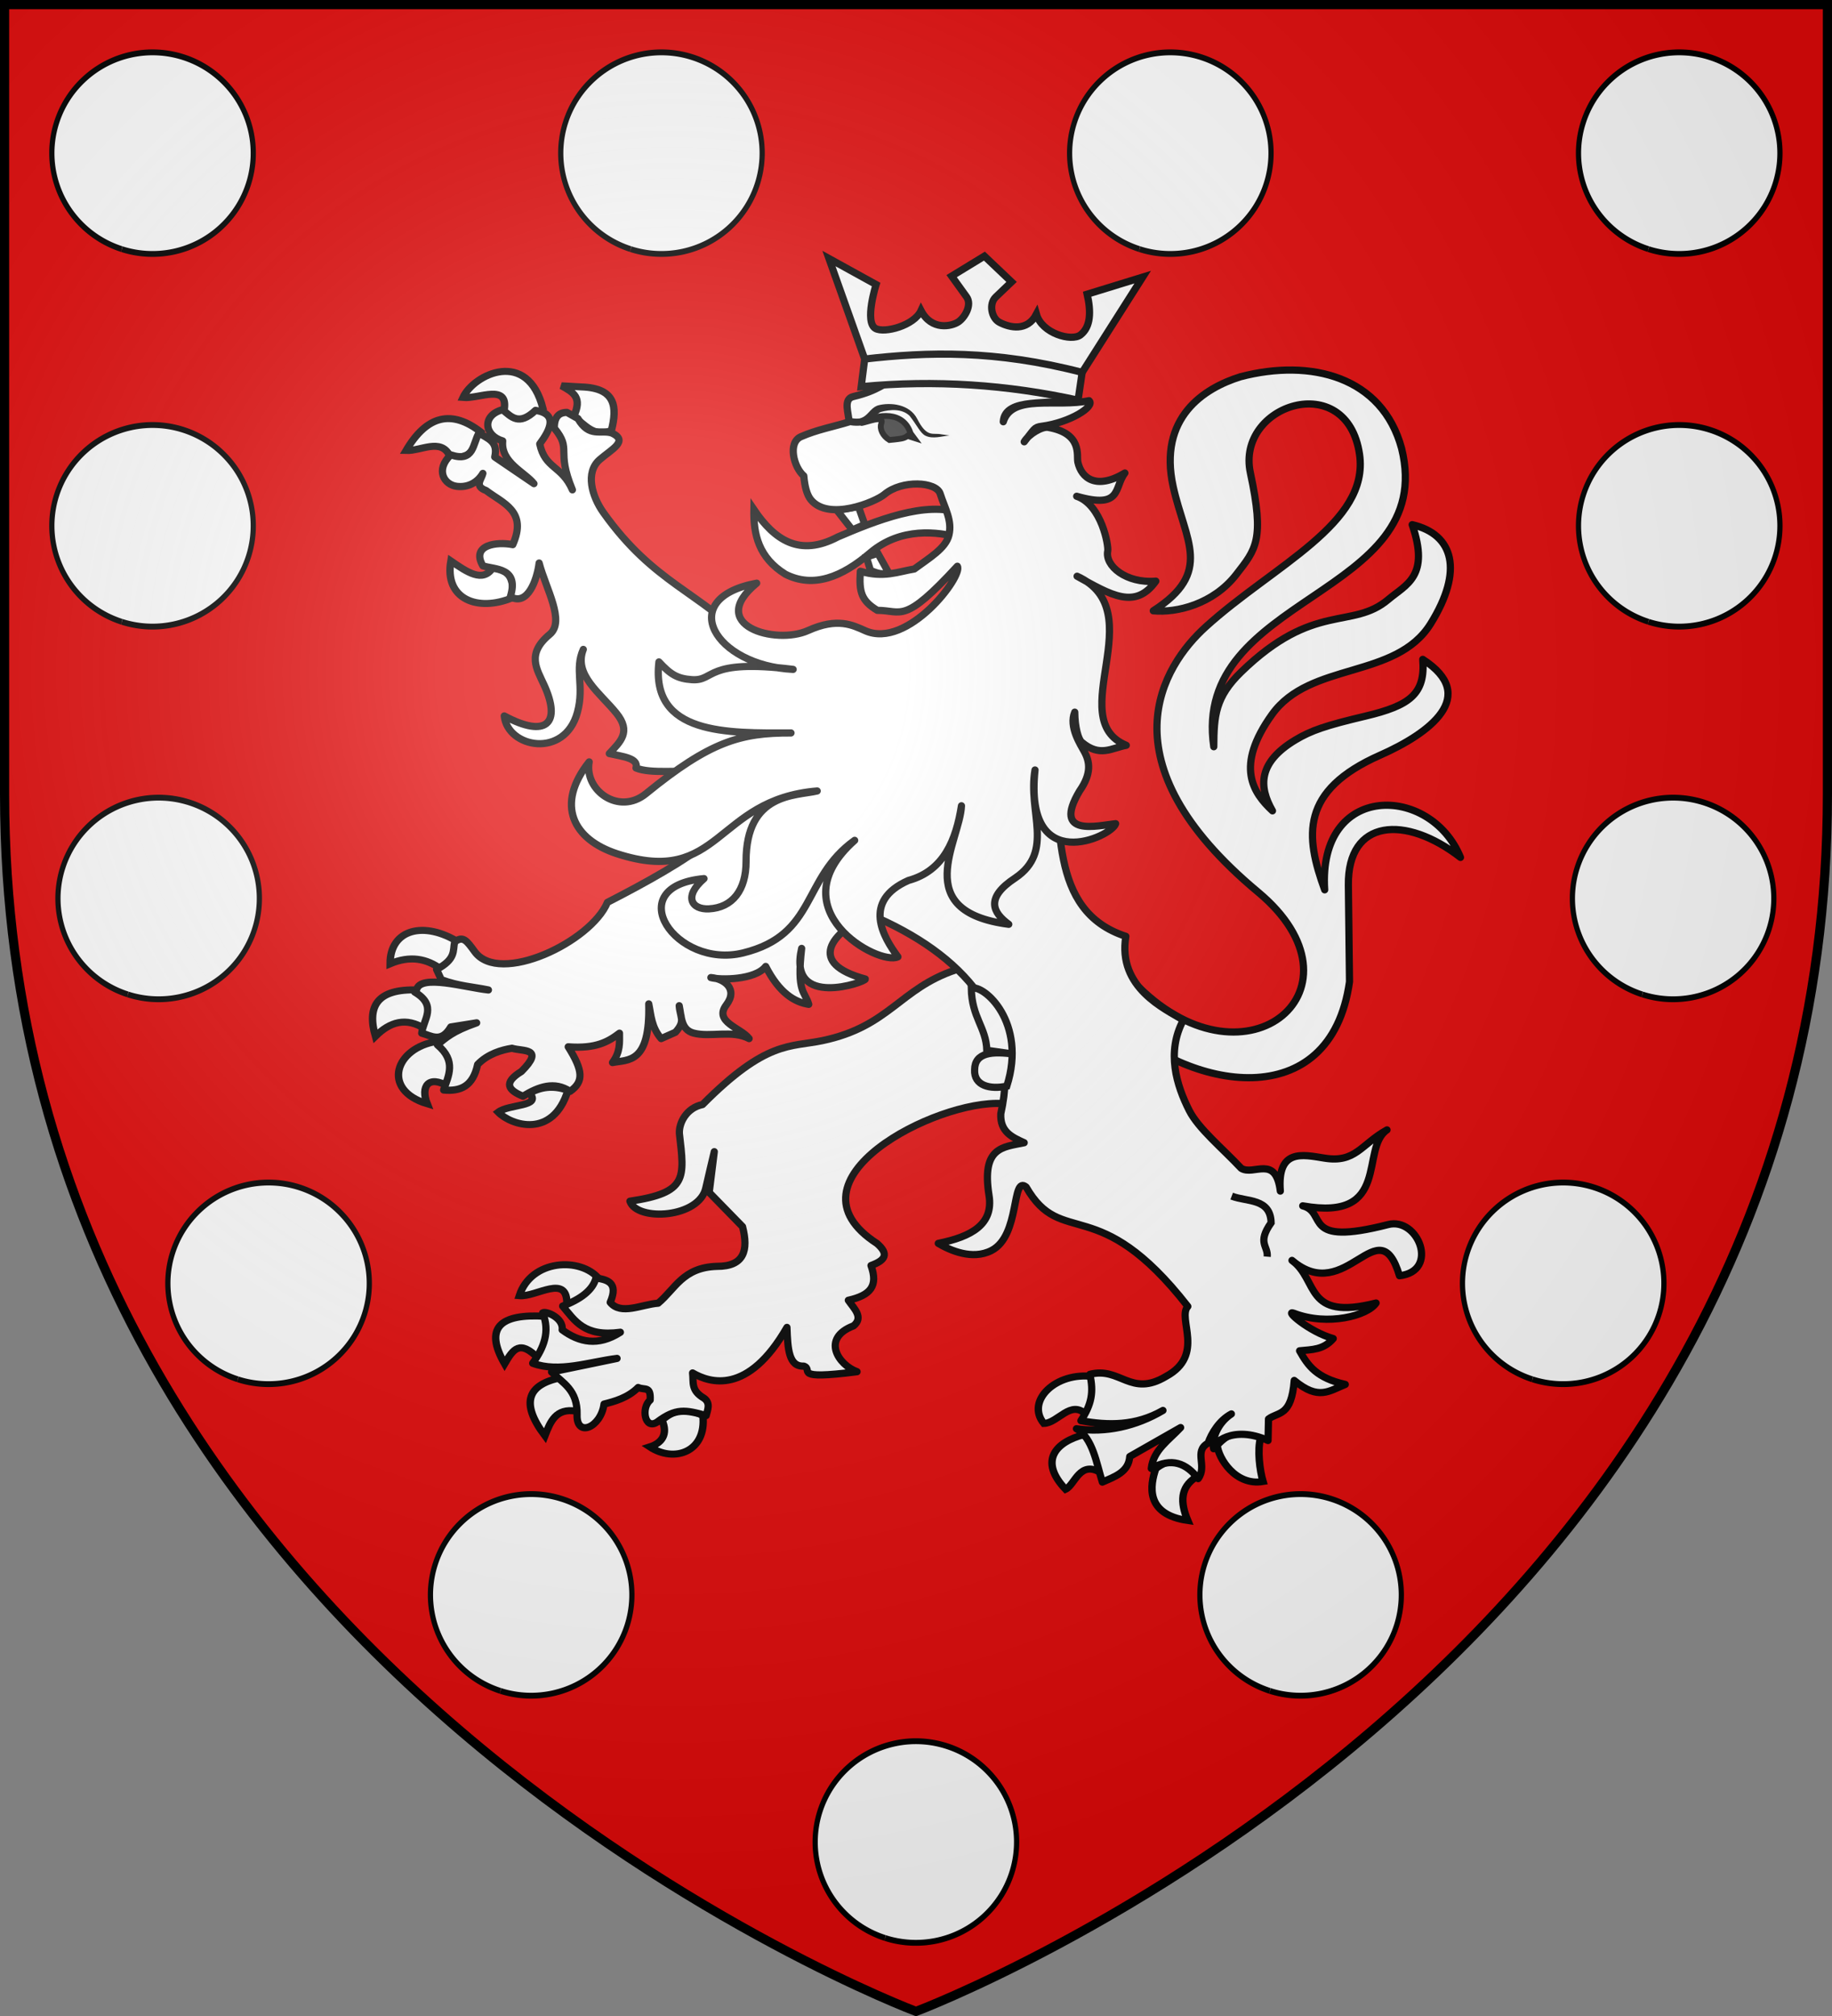 <?xml version="1.0" encoding="UTF-8" standalone="no"?>
<svg
   xmlns:dc="http://purl.org/dc/elements/1.1/"
   xmlns:cc="http://creativecommons.org/ns#"
   xmlns:rdf="http://www.w3.org/1999/02/22-rdf-syntax-ns#"
   xmlns:svg="http://www.w3.org/2000/svg"
   xmlns="http://www.w3.org/2000/svg"
   xmlns:xlink="http://www.w3.org/1999/xlink"
   xmlns:sodipodi="http://sodipodi.sourceforge.net/DTD/sodipodi-0.dtd"
   xmlns:inkscape="http://www.inkscape.org/namespaces/inkscape"
   width="600"
   height="660"
   viewBox="0 0 600 660"
   id="svg2"
   sodipodi:version="0.32"
   inkscape:version="0.46"
   sodipodi:docname="Blason_ville_fr_Larrazet-A_82.svg"
   inkscape:output_extension="org.inkscape.output.svg.inkscape"
   version="1.0">
  <rect x="0" y="0" width="600" height="660" fill="#808080" stroke="none"/>
  <sodipodi:namedview
     inkscape:window-height="977"
     inkscape:window-width="1280"
     inkscape:pageshadow="2"
     inkscape:pageopacity="0.0"
     guidetolerance="10.0"
     gridtolerance="10.0"
     objecttolerance="10.0"
     borderopacity="1.0"
     bordercolor="#666666"
     pagecolor="#ffffff"
     id="base"
     showgrid="false"
     inkscape:zoom="1.1621207"
     inkscape:cx="300.00013"
     inkscape:cy="330.00014"
     inkscape:window-x="-4"
     inkscape:window-y="-4"
     inkscape:current-layer="layer4"
     inkscape:object-nodes="true"
     inkscape:window-maximized="1" />
  <defs
     id="defs4">
    <radialGradient
       id="Gradient1"
       gradientUnits="userSpaceOnUse"
       cx="-80"
       cy="-80"
       r="405">
      <stop
         style="stop-color:#fff;stop-opacity:0.31"
         offset="0"
         id="stop7" />
      <stop
         style="stop-color:#fff;stop-opacity:0.25"
         offset="0.19"
         id="stop9" />
      <stop
         style="stop-color:#6b6b6b;stop-opacity:0.125"
         offset="0.6"
         id="stop11" />
      <stop
         style="stop-color:#000;stop-opacity:0.125"
         offset="1"
         id="stop13" />
    </radialGradient>
    <clipPath
       id="shield_cut">
      <path
         id="shield"
         d="M -298.5,-298.5 L 298.5,-298.5 L 298.5,-40 C 298.5,246.31 0,358.5 0,358.5 C 0,358.5 -298.5,246.31 -298.5,-40 L -298.5,-298.5 z" />
    </clipPath>
    <g
       id="s-0">
      <g
         id="c-8">
        <path
           transform="matrix(0.951,0.309,-0.309,0.951,0,-1)"
           d="M 0,0 L 0,1 L 0.5,1 L 0,0 z "
           id="t-40" />
        <use
           height="540"
           width="810"
           y="0"
           x="0"
           id="use2144-4"
           transform="scale(-1,1)"
           xlink:href="#t-40" />
      </g>
      <g
         id="a-6">
        <use
           height="540"
           width="810"
           y="0"
           x="0"
           id="use2147-46"
           transform="matrix(0.309,0.951,-0.951,0.309,0,0)"
           xlink:href="#c-8" />
        <use
           height="540"
           width="810"
           y="0"
           x="0"
           id="use2149-4"
           transform="matrix(-0.809,0.588,-0.588,-0.809,0,0)"
           xlink:href="#c-8" />
      </g>
      <use
         height="540"
         width="810"
         y="0"
         x="0"
         id="use2151-3"
         transform="scale(-1,1)"
         xlink:href="#a-6" />
    </g>
    <g
       id="s-1-3">
      <g
         id="c-1-0">
        <path
           transform="matrix(0.951,0.309,-0.309,0.951,0,-1)"
           d="M 0,0 L 0,1 L 0.5,1 L 0,0 z "
           id="t-8-4" />
        <use
           height="540"
           width="810"
           y="0"
           x="0"
           id="use2144-5-8"
           transform="scale(-1,1)"
           xlink:href="#t-8-4" />
      </g>
      <g
         id="a-2-5">
        <use
           height="540"
           width="810"
           y="0"
           x="0"
           id="use2147-0-5"
           transform="matrix(0.309,0.951,-0.951,0.309,0,0)"
           xlink:href="#c-1-0" />
        <use
           height="540"
           width="810"
           y="0"
           x="0"
           id="use2149-1-5"
           transform="matrix(-0.809,0.588,-0.588,-0.809,0,0)"
           xlink:href="#c-1-0" />
      </g>
      <use
         height="540"
         width="810"
         y="0"
         x="0"
         id="use2151-1-4"
         transform="scale(-1,1)"
         xlink:href="#a-2-5" />
    </g>
    <g
       id="s-4-6">
      <g
         id="c-7-7">
        <path
           id="t-4-1"
           d="M 0,0 L 0,1 L 0.5,1 L 0,0 z "
           transform="matrix(0.951,0.309,-0.309,0.951,0,-1)" />
        <use
           xlink:href="#t-4-1"
           transform="scale(-1,1)"
           id="use2144-1-8"
           x="0"
           y="0"
           width="810"
           height="540" />
      </g>
      <g
         id="a-8-4">
        <use
           xlink:href="#c-7-7"
           transform="matrix(0.309,0.951,-0.951,0.309,0,0)"
           id="use2147-08-9"
           x="0"
           y="0"
           width="810"
           height="540" />
        <use
           xlink:href="#c-7-7"
           transform="matrix(-0.809,0.588,-0.588,-0.809,0,0)"
           id="use2149-8-7"
           x="0"
           y="0"
           width="810"
           height="540" />
      </g>
      <use
         xlink:href="#a-8-4"
         transform="scale(-1,1)"
         id="use2151-17-3"
         x="0"
         y="0"
         width="810"
         height="540" />
    </g>
    <g
       id="s-5-4">
      <g
         id="c-11-0">
        <path
           transform="matrix(0.951,0.309,-0.309,0.951,0,-1)"
           d="M 0,0 L 0,1 L 0.5,1 L 0,0 z"
           id="t-6-6" />
        <use
           height="540"
           width="810"
           y="0"
           x="0"
           id="use2144-19-5"
           transform="scale(-1,1)"
           xlink:href="#t-6-6" />
      </g>
      <g
         id="a-3-3">
        <use
           height="540"
           width="810"
           y="0"
           x="0"
           id="use2147-4-8"
           transform="matrix(0.309,0.951,-0.951,0.309,0,0)"
           xlink:href="#c-11-0" />
        <use
           height="540"
           width="810"
           y="0"
           x="0"
           id="use2149-7-5"
           transform="matrix(-0.809,0.588,-0.588,-0.809,0,0)"
           xlink:href="#c-11-0" />
      </g>
      <use
         height="540"
         width="810"
         y="0"
         x="0"
         id="use2151-9-1"
         transform="scale(-1,1)"
         xlink:href="#a-3-3" />
    </g>
    <g
       id="s-5">
      <g
         id="c-11">
        <path
           id="t-6"
           d="M 0,0 L 0,1 L 0.5,1 L 0,0 z"
           transform="matrix(0.951,0.309,-0.309,0.951,0,-1)" />
        <use
           xlink:href="#t-6"
           transform="scale(-1,1)"
           id="use2144-19"
           x="0"
           y="0"
           width="810"
           height="540" />
      </g>
      <g
         id="a-3">
        <use
           xlink:href="#c-11"
           transform="matrix(0.309,0.951,-0.951,0.309,0,0)"
           id="use2147-4"
           x="0"
           y="0"
           width="810"
           height="540" />
        <use
           xlink:href="#c-11"
           transform="matrix(-0.809,0.588,-0.588,-0.809,0,0)"
           id="use2149-7"
           x="0"
           y="0"
           width="810"
           height="540" />
      </g>
      <use
         xlink:href="#a-3"
         transform="scale(-1,1)"
         id="use2151-9"
         x="0"
         y="0"
         width="810"
         height="540" />
    </g>
    <g
       id="s-4">
      <g
         id="c-7">
        <path
           transform="matrix(0.951,0.309,-0.309,0.951,0,-1)"
           d="M 0,0 L 0,1 L 0.5,1 L 0,0 z "
           id="t-4" />
        <use
           height="540"
           width="810"
           y="0"
           x="0"
           id="use2144-1"
           transform="scale(-1,1)"
           xlink:href="#t-4" />
      </g>
      <g
         id="a-8">
        <use
           height="540"
           width="810"
           y="0"
           x="0"
           id="use2147-08"
           transform="matrix(0.309,0.951,-0.951,0.309,0,0)"
           xlink:href="#c-7" />
        <use
           height="540"
           width="810"
           y="0"
           x="0"
           id="use2149-8"
           transform="matrix(-0.809,0.588,-0.588,-0.809,0,0)"
           xlink:href="#c-7" />
      </g>
      <use
         height="540"
         width="810"
         y="0"
         x="0"
         id="use2151-17"
         transform="scale(-1,1)"
         xlink:href="#a-8" />
    </g>
    <g
       id="s-1">
      <g
         id="c-1">
        <path
           id="t-8"
           d="M 0,0 L 0,1 L 0.5,1 L 0,0 z "
           transform="matrix(0.951,0.309,-0.309,0.951,0,-1)" />
        <use
           xlink:href="#t-8"
           transform="scale(-1,1)"
           id="use2144-5"
           x="0"
           y="0"
           width="810"
           height="540" />
      </g>
      <g
         id="a-2">
        <use
           xlink:href="#c-1"
           transform="matrix(0.309,0.951,-0.951,0.309,0,0)"
           id="use2147-0"
           x="0"
           y="0"
           width="810"
           height="540" />
        <use
           xlink:href="#c-1"
           transform="matrix(-0.809,0.588,-0.588,-0.809,0,0)"
           id="use2149-1"
           x="0"
           y="0"
           width="810"
           height="540" />
      </g>
      <use
         xlink:href="#a-2"
         transform="scale(-1,1)"
         id="use2151-1"
         x="0"
         y="0"
         width="810"
         height="540" />
    </g>
    <g
       id="s">
      <g
         id="c">
        <path
           id="t"
           d="M 0,0 L 0,1 L 0.5,1 L 0,0 z "
           transform="matrix(0.951,0.309,-0.309,0.951,0,-1)" />
        <use
           xlink:href="#t"
           transform="scale(-1,1)"
           id="use2144"
           x="0"
           y="0"
           width="810"
           height="540" />
      </g>
      <g
         id="a">
        <use
           xlink:href="#c"
           transform="matrix(0.309,0.951,-0.951,0.309,0,0)"
           id="use2147"
           x="0"
           y="0"
           width="810"
           height="540" />
        <use
           xlink:href="#c"
           transform="matrix(-0.809,0.588,-0.588,-0.809,0,0)"
           id="use2149"
           x="0"
           y="0"
           width="810"
           height="540" />
      </g>
      <use
         xlink:href="#a"
         transform="scale(-1,1)"
         id="use2151"
         x="0"
         y="0"
         width="810"
         height="540" />
    </g>
    <g
       id="f">
      <rect
         id="rect1964"
         style="fill:#28166f"
         y="-30"
         x="-50"
         height="60"
         width="100" />
      <g
         id="g1966"
         style="fill:#ffffff"
         transform="translate(0,-20)">
        <path
           id="path1968"
           d="M -1.212,27.818 C -1.212,22.175 -2.091,20.471 -4.542,13.98 C -5.709,10.888 -5.024,7.103 -2.858,3.601 C -2.082,2.346 -1.114,1.214 0,0 C 1.114,1.214 2.082,2.346 2.858,3.601 C 5.024,7.103 5.709,10.888 4.542,13.98 C 2.091,20.471 1.212,22.175 1.212,27.818 L -1.212,27.818 z" />
        <path
           id="rwi"
           d="M 2.922,27.672 C 2.922,21.721 5.239,17.829 8.501,16.66 C 9.949,16.141 11.808,16.387 13.519,18.107 C 15.638,20.236 16.255,26.1 10.036,27.228 C 10.694,26.272 10.655,24.147 9.322,23.441 C 8.331,22.916 7.209,23.188 6.646,23.564 C 5.822,24.116 4.917,25.67 4.967,27.672 L 2.922,27.672 z" />
        <path
           id="path1971"
           d="M 1.777,30.183 C 1.79,32.191 2.795,33.518 4.516,34.257 C 4.295,34.955 3.257,36.378 1.831,36.281 C 1.55,37.787 1.282,38.632 0,40 C -1.282,38.632 -1.55,37.787 -1.831,36.281 C -3.257,36.378 -4.295,34.955 -4.516,34.257 C -2.795,33.518 -1.79,32.191 -1.777,30.183 L 1.777,30.183 z" />
        <use
           xlink:href="#rwi"
           height="400"
           width="800"
           y="0"
           x="0"
           id="use1973"
           transform="scale(-1,1)" />
        <rect
           id="rect1975"
           y="27.331"
           x="-7.923"
           height="3.218"
           width="15.846" />
      </g>
    </g>
    <g
       id="g16857">
      <g
         id="c-6">
        <path
           id="t-0"
           d="M 0,0 L 0,1 L 0.5,1 L 0,0 z"
           transform="matrix(0.951,0.309,-0.309,0.951,0,-1)" />
        <use
           xlink:href="#t-0"
           transform="scale(-1,1)"
           id="use2144-7"
           x="0"
           y="0"
           width="810"
           height="540" />
      </g>
      <g
         id="a-1">
        <use
           xlink:href="#c-6"
           transform="matrix(0.309,0.951,-0.951,0.309,0,0)"
           id="use2147-7"
           x="0"
           y="0"
           width="810"
           height="540" />
        <use
           xlink:href="#c-6"
           transform="matrix(-0.809,0.588,-0.588,-0.809,0,0)"
           id="use16864"
           x="0"
           y="0"
           width="810"
           height="540" />
      </g>
      <use
         xlink:href="#a-1"
         transform="scale(-1,1)"
         id="use2151-7"
         x="0"
         y="0"
         width="810"
         height="540" />
    </g>
  </defs>
  <g
     id="layer4"
     inkscape:label="Fond écu"
     inkscape:groupmode="layer"
     transform="translate(300,300)">
    <use
       xlink:href="#shield"
       id="use18"
       style="fill:#e20909"
       x="0"
       y="0"
       width="600"
       height="660" />
  </g>
  <g
     id="layer3"
     inkscape:label="Meubles"
     inkscape:groupmode="layer"
     transform="translate(300,300)">
    <g
       transform="translate(-965.743,-361.55)"
       id="g27965">
      <g
         id="layer3-4"
         inkscape:label="Fond écu"
         style="display:inline" />
      <g
         id="layer4-9"
         inkscape:label="Meubles">
        <g
           transform="translate(-382.585,70.071)"
           inkscape:label="Calque 1"
           id="layer1-8">
          <g
             id="g11294"
             transform="translate(-124.568,32.15)">
            <g
               style="display:inline"
               inkscape:label="Fond écu"
               id="layer3-0" />
            <g
               inkscape:label="Meubles"
               id="layer4-27">
              <g
                 transform="matrix(1.13,0,0,1.13,-74.616,-90.657)"
                 id="g23917-5">
                <g
                   id="g3240-1" />
              </g>
            </g>
            <g
               inkscape:label="Reflet final"
               id="layer2-3" />
            <g
               inkscape:label="Contour final"
               id="g11332" />
          </g>
        </g>
      </g>
      <g
         id="layer2-6"
         inkscape:label="Reflet final" />
      <g
         id="layer1-9"
         inkscape:label="Contour final" />
    </g>
    <g
       transform="matrix(-1,0,0,1,300,-300)"
       id="g3446">
      <rect
         y="0"
         x="0"
         height="660"
         width="600"
         id="rect2665"
         style="fill:none;stroke:none" />
    </g>
    <g
       id="g12"
       transform="translate(-955.057,-332.438)"
       style="display:inline" />
    <path
       sodipodi:type="arc"
       style="opacity:1;fill:#ffffff;fill-opacity:1;fill-rule:nonzero;stroke:#000000;stroke-width:2;stroke-linecap:butt;stroke-linejoin:round;stroke-miterlimit:4;stroke-dasharray:none;stroke-dashoffset:0;stroke-opacity:1"
       id="path13033"
       sodipodi:cx="-270.37415"
       sodipodi:cy="329.23059"
       sodipodi:rx="38.624878"
       sodipodi:ry="34.411255"
       d="M -282.303,361.96 A 38.625,34.411 0 1 1 -282.24,361.978"
       transform="matrix(0.854,0,0,0.959,230.951,-12.66)"
       sodipodi:start="1.8847636"
       sodipodi:end="8.1662385"
       sodipodi:open="true" />
    <path
       sodipodi:open="true"
       sodipodi:end="8.1662385"
       sodipodi:start="1.8847636"
       transform="matrix(0.854,0,0,0.959,-19.049,-565.565)"
       d="M -282.303,361.96 A 38.625,34.411 0 1 1 -282.24,361.978"
       sodipodi:ry="34.411255"
       sodipodi:rx="38.624878"
       sodipodi:cy="329.23059"
       sodipodi:cx="-270.37415"
       id="use13043"
       style="fill:#ffffff;fill-opacity:1;fill-rule:nonzero;stroke:#000000;stroke-width:2;stroke-linecap:butt;stroke-linejoin:round;stroke-miterlimit:4;stroke-dasharray:none;stroke-dashoffset:0;stroke-opacity:1"
       sodipodi:type="arc" />
    <path
       sodipodi:type="arc"
       style="fill:#ffffff;fill-opacity:1;fill-rule:nonzero;stroke:#000000;stroke-width:2;stroke-linecap:butt;stroke-linejoin:round;stroke-miterlimit:4;stroke-dasharray:none;stroke-dashoffset:0;stroke-opacity:1"
       id="use13051"
       sodipodi:cx="-270.37415"
       sodipodi:cy="329.23059"
       sodipodi:rx="38.624878"
       sodipodi:ry="34.411255"
       d="M -282.303,361.96 A 38.625,34.411 0 1 1 -282.24,361.978"
       transform="matrix(0.854,0,0,0.959,480.951,-565.565)"
       sodipodi:start="1.8847636"
       sodipodi:end="8.1662385"
       sodipodi:open="true" />
    <use
       x="0"
       y="0"
       xlink:href="#use13043"
       id="use13061"
       transform="translate(166.67,0)"
       width="600"
       height="660" />
    <use
       x="0"
       y="0"
       xlink:href="#use13051"
       id="use13063"
       transform="translate(-166.67,0)"
       width="600"
       height="660" />
    <use
       x="0"
       y="0"
       xlink:href="#use13051"
       id="use13065"
       transform="translate(0,122)"
       width="600"
       height="660" />
    <use
       x="0"
       y="0"
       xlink:href="#use13043"
       id="use13067"
       transform="translate(0,122)"
       width="600"
       height="660" />
    <use
       x="0"
       y="0"
       xlink:href="#use13067"
       id="use13071"
       transform="translate(2,122)"
       width="600"
       height="660" />
    <use
       x="0"
       y="0"
       xlink:href="#use13065"
       id="use13073"
       transform="translate(-2,122)"
       width="600"
       height="660" />
    <use
       x="0"
       y="0"
       xlink:href="#use13073"
       id="use13075"
       transform="translate(-36,126)"
       width="600"
       height="660" />
    <use
       x="0"
       y="0"
       xlink:href="#use13071"
       id="use13077"
       transform="translate(36,126)"
       width="600"
       height="660" />
    <use
       x="0"
       y="0"
       xlink:href="#use13077"
       id="use13079"
       transform="translate(86,102)"
       width="600"
       height="660"
       style="fill:#ffffff" />
    <use
       x="0"
       y="0"
       xlink:href="#use13075"
       id="use13081"
       transform="translate(-86,102)"
       width="600"
       height="660" />
    <g
       id="g2807"
       inkscape:label="Meubles"
       transform="matrix(2.75,0,0,2.75,-509.342,-2435.894)" />
    <g
       id="g4626"
       inkscape:label="Meubles"
       transform="matrix(2.75,0,0,2.75,2831.727,-456.392)" />
    <g
       id="g17154">
      <path
         style="fill:#ffffff;fill-opacity:1;stroke:#000000;stroke-width:2.36;stroke-linejoin:round;stroke-miterlimit:4;stroke-dasharray:none;stroke-opacity:1"
         d="M 73.004,23.196 C 108.72,58.319 149.527,23.29 112.028,-7.956 C 60.615,-50.795 80.924,-82.094 94.803,-94.701 C 117.102,-114.955 148.552,-128.557 145.267,-151.227 C 141.183,-179.417 104.698,-167.59 109.51,-145.196 C 114.247,-123.158 111.292,-120.165 104.895,-111.926 C 97.32,-102.17 85.309,-99.299 77.702,-100.039 C 97.484,-112.711 88.138,-122.918 84.233,-140.663 C 79.244,-163.332 94.33,-172.934 106.256,-176.655 C 129.357,-182.709 152.723,-176.666 159.041,-153.197 C 171.11,-104.319 90.097,-105.478 97.524,-55.533 C 97.577,-65.719 98.063,-71.811 106.471,-79.974 C 130.455,-103.261 142.783,-93.663 154.713,-103.763 C 160.547,-108.701 168.335,-111.258 162.503,-128.235 C 176.129,-125.061 179.354,-113.144 168.549,-95.79 C 157.188,-77.544 129.073,-83.478 116.602,-66.108 C 104.38,-49.086 110.448,-40.401 116.752,-34.544 C 112.228,-42.447 111.963,-50.372 124.264,-57.762 C 129.427,-60.863 134.239,-62.489 147.172,-65.55 C 161.741,-68.999 166.886,-72.79 165.968,-84.135 C 184.568,-72.148 168.23,-59.934 152.004,-52.766 C 125.798,-41.188 127.433,-26.288 133.847,-8.688 C 131.552,-43.977 168.509,-43.293 178.323,-19.301 C 160.34,-33.25 141.347,-31.981 141.604,-10.233 L 141.978,21.407 C 135.773,65.344 89.278,57.322 64.602,33.033"
         id="path3833"
         sodipodi:nodetypes="cssssscscccsscsscsscsccscc" />
      <path
         sodipodi:nodetypes="ccccccc"
         id="path3835"
         d="M -53.095,-133.177 C -53.263,-124.995 -51.497,-117.415 -42.761,-112.006 C -33.603,-107.381 -24.265,-111.038 -14.866,-119.13 C -4.932,-127.453 7.017,-125.993 14.563,-123.93 C 15.805,-127.778 14.28,-129.342 14.619,-131.919 C 3.34,-136.166 -13.083,-129.575 -25.585,-124.226 C -38.102,-117.6 -46.305,-123.152 -53.095,-133.177 z"
         style="fill:#ffffff;fill-opacity:1;stroke:#000000;stroke-width:2.36;stroke-miterlimit:4;stroke-dasharray:none;stroke-opacity:1" />
      <g
         style="fill:#ffffff;stroke:#000000;stroke-width:2.954;stroke-opacity:1"
         id="g3892"
         transform="matrix(0.819,0,0,0.78,-810.37,-249.948)">
        <path
           sodipodi:nodetypes="cccc"
           id="path3838"
           d="M 862.664,472.577 C 855.476,463.366 835.582,464.284 830.832,479.663 C 837.648,480.342 850.288,470.055 849.838,483.483 C 858.143,483.015 860.546,478.79 862.664,472.577 z"
           style="fill:#ffffff;fill-opacity:1;stroke:#000000;stroke-width:2.954;stroke-linejoin:miter;stroke-miterlimit:4;stroke-dasharray:none;stroke-opacity:1" />
        <path
           sodipodi:nodetypes="cccc"
           id="path3840"
           d="M 838.453,505.987 C 830.975,497.956 828.393,502.102 824.949,508.23 C 816.762,493.269 822.908,487.055 841.32,488.327 C 843.516,493.04 842.344,500.573 838.453,505.987 z"
           style="fill:#ffffff;fill-opacity:1;stroke:#000000;stroke-width:2.954;stroke-miterlimit:4;stroke-dasharray:none;stroke-opacity:1" />
        <path
           sodipodi:nodetypes="cccc"
           id="path3842"
           d="M 847.459,514.084 C 834.368,516.89 830.977,524.397 841.064,538.435 C 843.251,532.571 845.42,526.686 853.598,528.133 C 855.081,523.343 852.891,518.452 847.459,514.084 z"
           style="fill:#ffffff;fill-opacity:1;stroke:#000000;stroke-width:2.954;stroke-miterlimit:4;stroke-dasharray:none;stroke-opacity:1" />
        <path
           sodipodi:nodetypes="cccc"
           id="path3844"
           d="M 887.874,531.879 C 890.435,537.852 887.784,541.535 883.014,543.118 C 892.915,549.972 905.768,545.084 904.244,530.006 C 897.135,525.985 893.169,527.399 887.874,531.879 z"
           style="fill:#ffffff;fill-opacity:1;stroke:#000000;stroke-width:2.954;stroke-miterlimit:4;stroke-dasharray:none;stroke-opacity:1" />
      </g>
      <path
         style="fill:#ffffff;fill-opacity:1;stroke:#000000;stroke-width:2.36;stroke-linejoin:round;stroke-miterlimit:4;stroke-dasharray:none;stroke-opacity:1"
         d="M 13.017,17.517 C -5.425,23.688 -8.679,36.069 -30.625,40.673 C -41.243,42.901 -48.97,40.525 -69.903,61.609 C -75.177,62.693 -77.686,67.626 -77.493,71.094 C -75.821,85.675 -74.699,90.461 -93.697,93.25 C -91.383,99.977 -70.851,98.795 -68.819,88.803 C -68.501,87.242 -66.064,77.04 -66.064,77.04 L -67.728,90.389 L -56.811,101.578 C -54.826,109.296 -56.225,114.615 -65.175,114.584 C -76.375,114.9 -78.846,121.984 -84.451,126.638 C -89.831,127.036 -96.669,130.671 -100.15,126.369 C -97.263,119.708 -101.329,118.935 -104.817,118.39 C -105.856,122.428 -109.895,125.344 -115.727,127.589 C -111.746,132.302 -108.724,137.78 -96.816,136.154 C -104.138,140.855 -110.338,139.458 -115.89,135.363 C -115.362,131.427 -121.234,129.106 -122.274,129.81 C -119.758,136.007 -121.931,141.296 -125.547,146.305 C -116.864,149.48 -107.211,145.88 -97.907,144.719 L -119.364,149.16 C -115.679,152.769 -110.815,155.007 -110.999,163.117 C -111.293,170.755 -103.207,167.365 -102.177,159.671 C -98.932,158.844 -94.447,157.702 -90.997,154.235 C -88.791,155.203 -86.811,153.649 -87.057,158.359 C -90.103,160.896 -88.844,168.209 -84.807,165.574 C -78.655,160.945 -75.552,161.517 -68.718,163.434 C -68.365,161.742 -67.121,159.454 -69.391,157.762 C -73.822,155.181 -72.784,152.645 -73.176,149.477 C -67.6,152.709 -55.078,156.882 -42.263,134.568 C -42.018,141.627 -41.668,147.49 -36.764,147.234 C -33.335,148.403 -41.085,151.859 -19.306,149.067 C -25.405,146.893 -31.186,138.123 -20.449,134.052 C -17.077,131.263 -20.254,128.475 -22.166,125.686 C -14.875,124.046 -12.332,121.024 -14.738,114.309 C -9.939,112.561 -8.843,110.533 -12.765,107.094 C -44.926,86.31 6.764,59.933 28.291,61.292 L 46.475,51.141 L 34.838,16.565 L 13.017,17.517 z"
         id="path3846"
         sodipodi:nodetypes="cscccsccccccccccccccccccccccccccccccccc" />
      <g
         style="fill:#ffffff;stroke:#000000;stroke-width:2.954;stroke-opacity:1"
         id="g3882"
         transform="matrix(0.819,0,0,0.78,-810.37,-249.948)">
        <path
           sodipodi:nodetypes="cccc"
           id="path3849"
           d="M 799.626,342.685 C 793.774,338.06 787.06,336.855 779.162,340.343 C 779.106,325.805 792.784,322.121 806.788,331.446 C 805.376,336.085 803.722,340.503 799.626,342.685 z"
           style="fill:#ffffff;fill-opacity:1;stroke:#000000;stroke-width:2.954;stroke-miterlimit:4;stroke-dasharray:none;stroke-opacity:1" />
        <path
           sodipodi:nodetypes="cccc"
           id="path3851"
           d="M 773.279,370.783 C 769.861,358.309 773.827,350.73 790.161,351.348 C 793.098,355.22 797.453,357.91 793.231,367.739 C 785.442,362.5 779.028,364.815 773.279,370.783 z"
           style="fill:#ffffff;fill-opacity:1;stroke:#000000;stroke-width:2.954;stroke-miterlimit:4;stroke-dasharray:none;stroke-opacity:1" />
        <path
           sodipodi:nodetypes="cccc"
           id="path3853"
           d="M 798.091,372.89 C 803.036,379.212 806.283,385.534 802.439,391.857 C 794.439,386.826 791.28,391.913 793.998,399.115 C 775.538,393.305 781.104,375.503 798.091,372.89 z"
           style="fill:#ffffff;fill-opacity:1;stroke:#000000;stroke-width:2.954;stroke-miterlimit:4;stroke-dasharray:none;stroke-opacity:1" />
        <path
           sodipodi:nodetypes="cccc"
           id="path3855"
           d="M 834.925,394.666 C 840.419,391.503 845.458,391.677 850.272,393.496 C 844.294,413.872 827.566,408.23 822.391,402.628 C 826.735,399.156 839.892,400.411 834.925,394.666 z"
           style="fill:#ffffff;fill-opacity:1;stroke:#000000;stroke-width:2.954;stroke-miterlimit:4;stroke-dasharray:none;stroke-opacity:1" />
      </g>
      <g
         style="fill:#ffffff;stroke:#000000;stroke-width:2.954;stroke-opacity:1"
         id="g3912"
         transform="matrix(0.819,0,0,0.78,-810.37,-249.948)">
        <path
           sodipodi:nodetypes="cccc"
           id="path3858"
           d="M 828.018,186.74 C 814.197,192.783 800.773,187.301 803.463,171.286 C 810.031,176.021 816.149,180.423 820.089,174.33 C 825.777,174.564 829.136,177.784 828.018,186.74 z"
           style="fill:#ffffff;fill-opacity:1;stroke:#000000;stroke-width:2.954;stroke-miterlimit:4;stroke-dasharray:none;stroke-opacity:1" />
        <path
           sodipodi:nodetypes="cccc"
           id="path3860"
           d="M 802.951,127.031 C 799.413,119.605 791.513,125.156 785.557,124.924 C 793.82,110.121 803.811,107.649 815.485,117.197 C 813.451,123.223 811.622,129.511 802.951,127.031 z"
           style="fill:#ffffff;fill-opacity:1;stroke:#000000;stroke-width:2.954;stroke-miterlimit:4;stroke-dasharray:none;stroke-opacity:1" />
        <path
           sodipodi:nodetypes="cccc"
           id="path3862"
           d="M 808.322,102.68 C 814.725,103.316 826.831,96.494 824.693,108.299 C 829.537,113.875 834.771,113.02 840.296,107.363 C 834.235,81.957 812.632,92.838 808.322,102.68 z"
           style="fill:#ffffff;fill-opacity:1;stroke:#000000;stroke-width:2.954;stroke-miterlimit:4;stroke-dasharray:none;stroke-opacity:1" />
        <path
           sodipodi:nodetypes="ccccc"
           id="path3864"
           d="M 852.574,110.641 C 856.125,102.573 852.476,100.563 847.714,97.763 L 855.644,98.231 C 869.511,98.678 870.004,106.776 867.666,116.495 C 860.643,119.558 857.045,114.003 852.574,110.641 z"
           style="fill:#ffffff;fill-opacity:1;stroke:#000000;stroke-width:2.954;stroke-miterlimit:4;stroke-dasharray:none;stroke-opacity:1" />
      </g>
      <g
         style="fill:#ffffff;stroke:#000000;stroke-width:2.954;stroke-opacity:1"
         id="g3902"
         transform="matrix(0.819,0,0,0.78,-810.37,-249.948)">
        <path
           sodipodi:nodetypes="cccc"
           id="path3867"
           d="M 1060.277,513.615 C 1063.924,519.732 1061.276,524.737 1057.464,529.538 C 1051.37,523.107 1046.274,533.114 1040.581,533.284 C 1033.216,523.847 1045.426,511.462 1060.277,513.615 z"
           style="fill:#ffffff;fill-opacity:1;stroke:#000000;stroke-width:2.954;stroke-miterlimit:4;stroke-dasharray:none;stroke-opacity:1" />
        <path
           sodipodi:nodetypes="cccc"
           id="path3869"
           d="M 1063.602,554.123 C 1064.5,549.322 1064.845,544.657 1056.696,537.967 C 1045.367,541.022 1038.428,548.922 1049.278,560.914 C 1053.043,559.086 1054.933,548.365 1063.602,554.123 z"
           style="fill:#ffffff;fill-opacity:1;stroke:#000000;stroke-width:2.954;stroke-miterlimit:4;stroke-dasharray:none;stroke-opacity:1" />
        <path
           sodipodi:nodetypes="cccc"
           id="path3871"
           d="M 1085.345,552.25 C 1093.294,545.781 1099.939,550.348 1101.204,555.997 C 1095.254,560.145 1095.033,566.251 1098.134,574.026 C 1080.946,571.416 1083.073,559.15 1085.345,552.25 z"
           style="fill:#ffffff;fill-opacity:1;stroke:#000000;stroke-width:2.954;stroke-miterlimit:4;stroke-dasharray:none;stroke-opacity:1" />
        <path
           sodipodi:nodetypes="cccc"
           id="path3873"
           d="M 1127.295,539.138 C 1125.858,544.384 1126.946,553.033 1128.236,557.655 C 1117.18,559.612 1110.359,547.811 1109.901,542.416 C 1114.509,537.299 1118.595,535.516 1127.295,539.138 z"
           style="fill:#ffffff;fill-opacity:1;stroke:#000000;stroke-width:2.954;stroke-miterlimit:4;stroke-dasharray:none;stroke-opacity:1" />
      </g>
      <path
         style="fill:#ffffff;fill-opacity:1;stroke:#000000;stroke-width:2.36;stroke-linejoin:round;stroke-miterlimit:4;stroke-dasharray:none;stroke-opacity:1"
         d="M -135.396,-165.874 C -142.298,-164.008 -141.431,-157.413 -135.361,-155.647 C -136.064,-148.604 -128.147,-145.454 -125.125,-141.66 L -137.972,-150.397 C -136.744,-155.58 -140.463,-156.455 -143.124,-158.247 C -145.225,-154.804 -144.617,-148.499 -152.378,-151.091 C -157.549,-146.111 -154.513,-141.247 -150.343,-140.772 C -146.732,-140.362 -143.652,-141.98 -141.852,-145.016 C -142.31,-143.047 -144.761,-140.832 -140.802,-139.413 C -135.293,-135.204 -127.171,-132.699 -132.057,-121.689 C -137.22,-122.74 -145.857,-121.648 -141.852,-114.755 C -137.821,-113.473 -129.897,-114.251 -132.852,-104.659 C -127.18,-101.375 -124.091,-110.282 -123.428,-115.678 C -121.203,-107.216 -114.79,-96.612 -119.973,-92.316 C -127.677,-85.931 -124.188,-80.972 -121.786,-75.702 C -116.067,-63.155 -121.079,-58.222 -134.852,-65.615 C -133.777,-55.152 -115.041,-51.496 -110.89,-66.806 C -108.53,-75.513 -111.943,-80.808 -108.962,-87.397 C -112.188,-79.134 -103.468,-73.123 -98.126,-66.521 C -93.154,-60.376 -96.809,-57.227 -100.448,-53.291 C -96.171,-52.314 -90.758,-51.828 -91.703,-48.575 C -86.897,-46.55 -76.785,-48.01 -71.926,-47.26 L -68.068,-24.383 C -75.695,-18.14 -88.405,-11.071 -101.06,-4.585 C -106.472,8.373 -136.403,22.647 -144.519,11.567 C -147.09,8.056 -148.319,6.186 -151.106,8.396 C -151.727,11.256 -150.593,13.96 -157.021,17.383 L -155.462,20.739 C -149.751,22.852 -145.143,23.042 -140.039,24.095 C -147.485,23.326 -162.46,18.74 -163.58,24.083 L -164.208,24.761 C -156.603,29.247 -161.368,33.755 -161.886,38.241 C -158.714,39.057 -155.55,41.609 -152.378,36.216 L -143.887,34.857 C -151.962,37.663 -153.951,39.809 -156.766,42.041 C -150.444,47.385 -153.109,52.083 -154.699,56.852 C -149.13,57.358 -145.097,55.634 -143.573,48.495 C -140.23,45.002 -135.655,43.708 -132.312,43.178 C -128.846,44.287 -121.389,42.919 -129.227,50.778 C -135.329,54.496 -133.538,56.946 -128.718,58.877 C -123.575,55.745 -118.438,53.905 -113.295,57.296 C -108.745,54.105 -109.017,50.517 -113.907,42.707 C -104.86,43.391 -100.798,41.061 -97.109,38.241 C -97.116,41.289 -96.752,44.242 -99.399,47.866 C -94.264,46.836 -87.021,48.37 -87.528,28.649 C -86.74,32.438 -86.688,36.227 -83.466,40.016 L -78.776,37.938 C -75.358,34.124 -77.311,33.067 -77.552,29.254 C -76.805,32.792 -76.993,37.08 -72.909,38.195 C -67.403,39.699 -60.221,37.069 -54.655,40.016 C -57.273,36.504 -66.364,34.595 -62.128,28.996 C -58.156,23.746 -62.842,20.387 -67.179,20.038 C -64.196,20.879 -52.648,20.893 -49.225,16.395 C -44.682,25.257 -39.673,28.074 -35.13,28.81 C -36.406,24.428 -39.134,25.024 -37.451,10.492 C -42.152,30.511 -16.347,21.451 -16.59,20.517 C -35.792,15.342 -27.911,5.551 -15.255,-0.646 C 15.732,12.378 34.695,33.912 27.771,64.619 C 27.486,70.54 31.462,72.31 35.435,74.105 C 28.359,75.58 21.393,75.499 23.923,91.412 C 25.411,100.767 18.253,104.88 7.292,107.056 C 11.108,109.32 18.441,112.617 24.727,109.388 C 34.251,104.498 31.173,84.69 36.071,88.611 C 47.804,109.033 59.5,89.879 89.027,127.692 C 85.451,131.618 94.841,143.602 81.895,150.603 C 70.283,157.565 66.896,147.335 56.932,149.937 C 58.257,155.71 57.521,159.758 54.006,165.109 C 62.968,166.715 71.916,166.863 80.878,161.753 C 72.077,166.957 62.104,169.175 52.544,167.744 C 57.868,170.601 59.171,179.316 61.034,185.218 C 65.136,183.399 69.643,181.926 70.002,176.842 L 86.665,167.356 C 82.882,171.46 77.715,174.699 77.062,180.753 C 83.72,177.03 88.548,179.058 92.421,184.081 C 95.514,179.885 90.823,175.167 95.634,172.47 C 96.797,169.163 99.352,164.985 103.297,162.89 C 98.765,165.867 96.863,171.051 97.467,174.288 C 96.943,172.726 103.557,166.346 115.295,171.593 L 115.445,164.554 C 118.676,162.109 122.951,163.851 123.872,151.934 C 131.873,158.576 135.264,155.359 140.599,153.238 C 131.264,151.128 128.429,147.236 125.625,142.226 C 129.771,141.802 133.45,141.939 136.652,138.223 C 128.608,135.98 120.407,128.637 123.776,129.939 C 134.845,134.214 147.902,130.74 150.679,126.583 C 127.083,132.548 131.965,119.064 123.14,112.631 C 140.982,127.825 151.502,94.867 158.343,117.651 C 171.528,116.197 164.489,98.362 154.623,100.898 C 125.922,108.278 134.926,96.921 126.654,94.769 C 155.831,99.977 145.31,75.93 154.258,69.906 C 145.686,74.667 144.006,80.856 133.635,79.125 C 126.607,78.008 118.209,75.968 119.324,89.942 C 117.798,77.865 110.599,85.029 106.509,82.481 C 100.27,75.831 92.486,69.481 89.476,63.527 C 85.321,55.307 81.93,44.44 87.547,33.955 C 81.62,30.309 65.93,23.395 68.73,6.538 C 42.983,-1.858 47.99,-31.247 44.83,-55.426 L -54.274,-89.071 C -71.037,-106.532 -85.784,-108.883 -102.387,-132.203 C -106.186,-137.538 -108.356,-145.325 -103.655,-149.473 C -99.788,-152.884 -93.948,-155.63 -99.653,-158.247 C -103.342,-159.405 -107.031,-156.617 -110.719,-162.962 L -114.313,-164.987 C -117.002,-164.99 -118.5,-163.412 -118.447,-159.828 C -112.525,-152.606 -118.055,-153.055 -112.532,-139.635 C -116.033,-147.68 -121.478,-146.455 -123.229,-154.669 C -119.773,-159.302 -117.203,-164.54 -124.616,-165.652 C -130.079,-160.448 -132.579,-163.58 -135.396,-165.874 z"
         id="path3875"
         sodipodi:nodetypes="ccccccsccccccsscscscccccscccccccccccccccccccccccscsccccccccscscccccccccccccccccccccscccscccccsccccsscccccccc" />
      <path
         style="fill:#ffffff;fill-opacity:1;stroke:#000000;stroke-width:2.36;stroke-miterlimit:4;stroke-dasharray:none;stroke-opacity:1"
         d="M 18.108,23.501 C 18.231,33.119 22.959,36.258 23.2,43.846 L 32.424,45.158 C 24.851,44.034 19.258,44.62 19.199,50.19 C 18.911,55.456 24.293,56.751 29.746,55.582 C 36.4,34.66 22.235,22.272 18.108,23.501 z"
         id="path3877"
         sodipodi:nodetypes="cccccc" />
      <path
         style="opacity:0.98;fill:none;fill-opacity:1;stroke:#000000;stroke-width:2.36;stroke-miterlimit:4;stroke-dasharray:none;stroke-opacity:1"
         d="M 103.392,91.586 C 108.448,93.539 116.099,92.2 116.303,100.309 C 111.633,106.972 115.339,107.791 115.03,111.411"
         id="path3879"
         sodipodi:nodetypes="ccc" />
      <path
         id="path3881"
         d="M -8.663,-111.952 L -12.508,-118.867 L -16.254,-117.633 L -14.899,-113.226 C -11.395,-111.783 -11.629,-112.369 -8.663,-111.952 z"
         style="fill:#ffffff;fill-opacity:1;stroke:#000000;stroke-width:2.36;stroke-miterlimit:4;stroke-dasharray:none;stroke-opacity:1"
         sodipodi:nodetypes="ccccc" />
      <path
         style="fill:#ffffff;fill-opacity:1;stroke:#000000;stroke-width:2.36;stroke-miterlimit:4;stroke-dasharray:none;stroke-opacity:1"
         d="M -25.897,-132.946 L -18.853,-134.167 L -16.783,-128.3 L -20.86,-126.518 L -25.897,-132.946 z"
         id="path3883"
         sodipodi:nodetypes="ccccc" />
      <path
         style="fill:#ffffff;fill-opacity:1;stroke:#000000;stroke-width:2.36;stroke-linejoin:round;stroke-miterlimit:4;stroke-dasharray:none;stroke-opacity:1"
         d="M 7.909,-138.392 C 6.652,-142.312 -4.587,-142.988 -10.359,-138.13 C -13.258,-135.691 -28.631,-129.256 -34.451,-136.419 C -35.669,-137.917 -36.431,-140.548 -36.749,-144.213 C -40.04,-146.984 -42.085,-155.089 -37.694,-157.028 C -32.487,-159.327 -27.193,-160.261 -21.942,-161.877 C -21.984,-164.65 -23.986,-169.343 -20.57,-170.161 C -11.941,-172.23 -10.82,-174.556 -4.568,-177.031 C -1.605,-178.204 5.719,-179.506 13.612,-178.669 C 24.208,-176.776 45.224,-175.417 49.787,-169.417 C 44.778,-166.982 29.047,-170.305 28.584,-161.922 C 31.465,-171.135 46.032,-166.55 56.68,-168.823 C 58.807,-166.962 50.441,-161.644 41.129,-160.442 C 38.61,-160.117 38.793,-159.517 35.438,-155.361 C 36.94,-157.942 41.358,-160.408 43.239,-160.087 C 54.608,-158.142 52.538,-150.838 53.006,-148.714 C 54.167,-143.446 59.022,-139.512 68.416,-145.142 C 64.734,-140.38 67.673,-133.243 52.622,-137.532 C 60.874,-134.722 63.116,-121.181 62.796,-119.64 C 61.794,-114.819 68.75,-108.914 78.548,-109.74 C 71.84,-100.318 63.875,-105.174 52.756,-111.355 C 77.702,-100.039 47.942,-64.658 68.861,-56.003 C 64.111,-55.138 60.211,-51.981 54.25,-57.035 C 53.171,-57.95 52.024,-61.911 51.992,-66.857 C 49.986,-62.081 53.876,-56.238 55.133,-53.915 C 56.938,-50.582 57.558,-46.762 53.572,-41.051 C 44.458,-25.742 59.68,-29.762 65.386,-30.342 C 64.173,-26.111 35.276,-12.677 38.977,-47.921 C 36.561,-34.048 45.46,-21.305 32.496,-12.562 C 22.599,-6.067 25.125,-1.252 30.379,2.6 C -2.296,-1.637 14.425,-24.653 14.891,-36.202 C 13.132,-25.156 9.201,-14.934 -2.483,-11.754 C -17.756,-5.004 -10.691,6.849 -5.921,13.245 C -12.189,16.308 -45.62,-2.221 -20.089,-24.887 C -37.517,-12.421 -32.403,6.01 -56.614,11.968 C -78.676,17.397 -97.178,-9.785 -69.43,-12.36 C -76.213,-6.475 -73.489,-2.169 -67.809,-2.46 C -60.133,-2.852 -55.638,-8.55 -55.657,-17.979 C -55.702,-40.525 -39.411,-39.401 -32.366,-41.051 C -65.942,-38.296 -63.87,-9.492 -97.875,-20.486 C -112.212,-25.122 -118.237,-36.479 -107.041,-50.574 C -108.721,-41.229 -97.278,-32.971 -88.431,-40.179 C -67.51,-57.222 -57.495,-60.11 -40.937,-60.044 C -61.673,-59.961 -86.983,-59.299 -84.196,-83.305 C -80.455,-79.271 -78.267,-77.823 -73.403,-77.489 C -65.624,-76.955 -69.366,-84.428 -40.242,-80.855 C -65.963,-82.081 -78.935,-104.091 -52.173,-109.078 C -68.98,-95.25 -45.941,-88.802 -35.392,-93.559 C -25.654,-97.95 -20.718,-95.32 -16.582,-93.498 C -2.724,-87.394 15.551,-111.503 13.538,-114.623 C -4.172,-95.383 -4.532,-100.19 -12.667,-100.183 C -17.87,-103.329 -18.704,-106.146 -18.218,-112.981 C -10.556,-110.703 -5.822,-112.859 -0.561,-113.72 C 4.306,-117.33 9.741,-120.461 10.775,-124.779 C 11.928,-129.591 9.494,-133.448 7.909,-138.392 z"
         id="path3885"
         sodipodi:nodetypes="csscscssccccscssccscccscscccccccccscsscscsccsccssccccss" />
      <path
         d="M -18.079,-161.527 C -12.275,-164.758 -4.066,-165.381 -1.797,-158.147 L -0.677,-156.632 L -2.774,-157.302 C -3.914,-156.35 -5.542,-156.322 -7.007,-156.123 L -8.717,-155.953 C -10.915,-157.309 -11.987,-159.609 -11.361,-161.356 C -10.277,-164.38 -16.394,-161.575 -18.079,-161.527 L -18.079,-161.527 z"
         style="fill:#313131;stroke:#000000;stroke-width:1.918;stroke-opacity:1"
         id="path3887"
         sodipodi:nodetypes="ccccccscc" />
      <path
         sodipodi:nodetypes="cccscscccccscsccc"
         style="fill:#ffffff;fill-opacity:1;stroke:#000000;stroke-width:2.36;stroke-opacity:1"
         id="path11607"
         d="M 54.417,-178.085 L 74.244,-209.279 L 56.06,-203.685 C 57.337,-198.06 57.295,-193.007 53.87,-190.357 C 50.981,-188.122 41.229,-190.796 39.444,-197.134 C 36.41,-191.367 30.651,-192.733 27.339,-194.473 C 24.676,-195.874 23.82,-200.555 26.103,-202.738 L 31.301,-207.706 L 22.405,-216.151 L 11.665,-209.598 L 16.546,-202.828 C 18.461,-200.172 15.96,-196.002 13.836,-194.599 C 11.62,-193.138 5.088,-191.684 1.648,-198.306 C -0.606,-193.393 -10.338,-190.825 -13.264,-192.462 C -16.984,-194.544 -13.067,-206.855 -13.067,-206.855 L -28.508,-215.364 L -16.806,-182.458" />
      <path
         sodipodi:nodetypes="ccccc"
         id="path3890"
         d="M -16.806,-182.458 L -17.952,-173.404 C 6.208,-175.718 29.863,-174.072 53.08,-168.989 L 54.417,-178.085 C 25.843,-185.489 3.821,-184.82 -16.806,-182.458 z"
         style="fill:#ffffff;fill-opacity:1;stroke:#000000;stroke-width:2.36;stroke-miterlimit:4;stroke-dasharray:none;stroke-opacity:1" />
      <path
         style="fill:#000000;fill-opacity:1;stroke:none;stroke-width:3;stroke-linecap:round;stroke-linejoin:round;stroke-miterlimit:4;stroke-dasharray:none;stroke-opacity:1"
         d="M -12.484,-167.274 C -15.259,-166.272 -15.675,-163.63 -18.572,-162.985 C -19.82,-162.855 -20.95,-163.082 -20.95,-163.082 L -21.437,-160.791 C -21.437,-160.791 -20.001,-160.494 -18.316,-160.669 C -14.903,-160.638 -14.128,-163.812 -11.588,-165.105 C -8.424,-166.008 -4.499,-166.241 -2.073,-163.838 C 0.357,-160.755 1.419,-158.161 3.087,-157.359 C 5.517,-156.189 8.339,-157.182 10.965,-157.437 L 8.364,-157.793 C 5.505,-158.432 3.663,-156.475 0.4,-162.869 C -2.077,-167.725 -8.372,-168.363 -12.484,-167.274 z"
         id="path3870"
         sodipodi:nodetypes="cccccccsccsc" />
    </g>
  </g>
  <g
     id="layer2"
     inkscape:label="Reflet final"
     inkscape:groupmode="layer"
     transform="translate(300,300)"
     sodipodi:insensitive="true">
    <use
       xlink:href="#shield"
       id="use22"
       style="fill:url(#Gradient1)"
       x="0"
       y="0"
       width="600"
       height="660" />
  </g>
  <g
     id="layer1"
     inkscape:label="Contour final"
     inkscape:groupmode="layer"
     transform="translate(300,300)"
     sodipodi:insensitive="true">
    <use
       xlink:href="#shield"
       style="fill:none;stroke:#000000;stroke-width:3"
       id="use25"
       x="0"
       y="0"
       width="600"
       height="660" />
  </g>
</svg>
